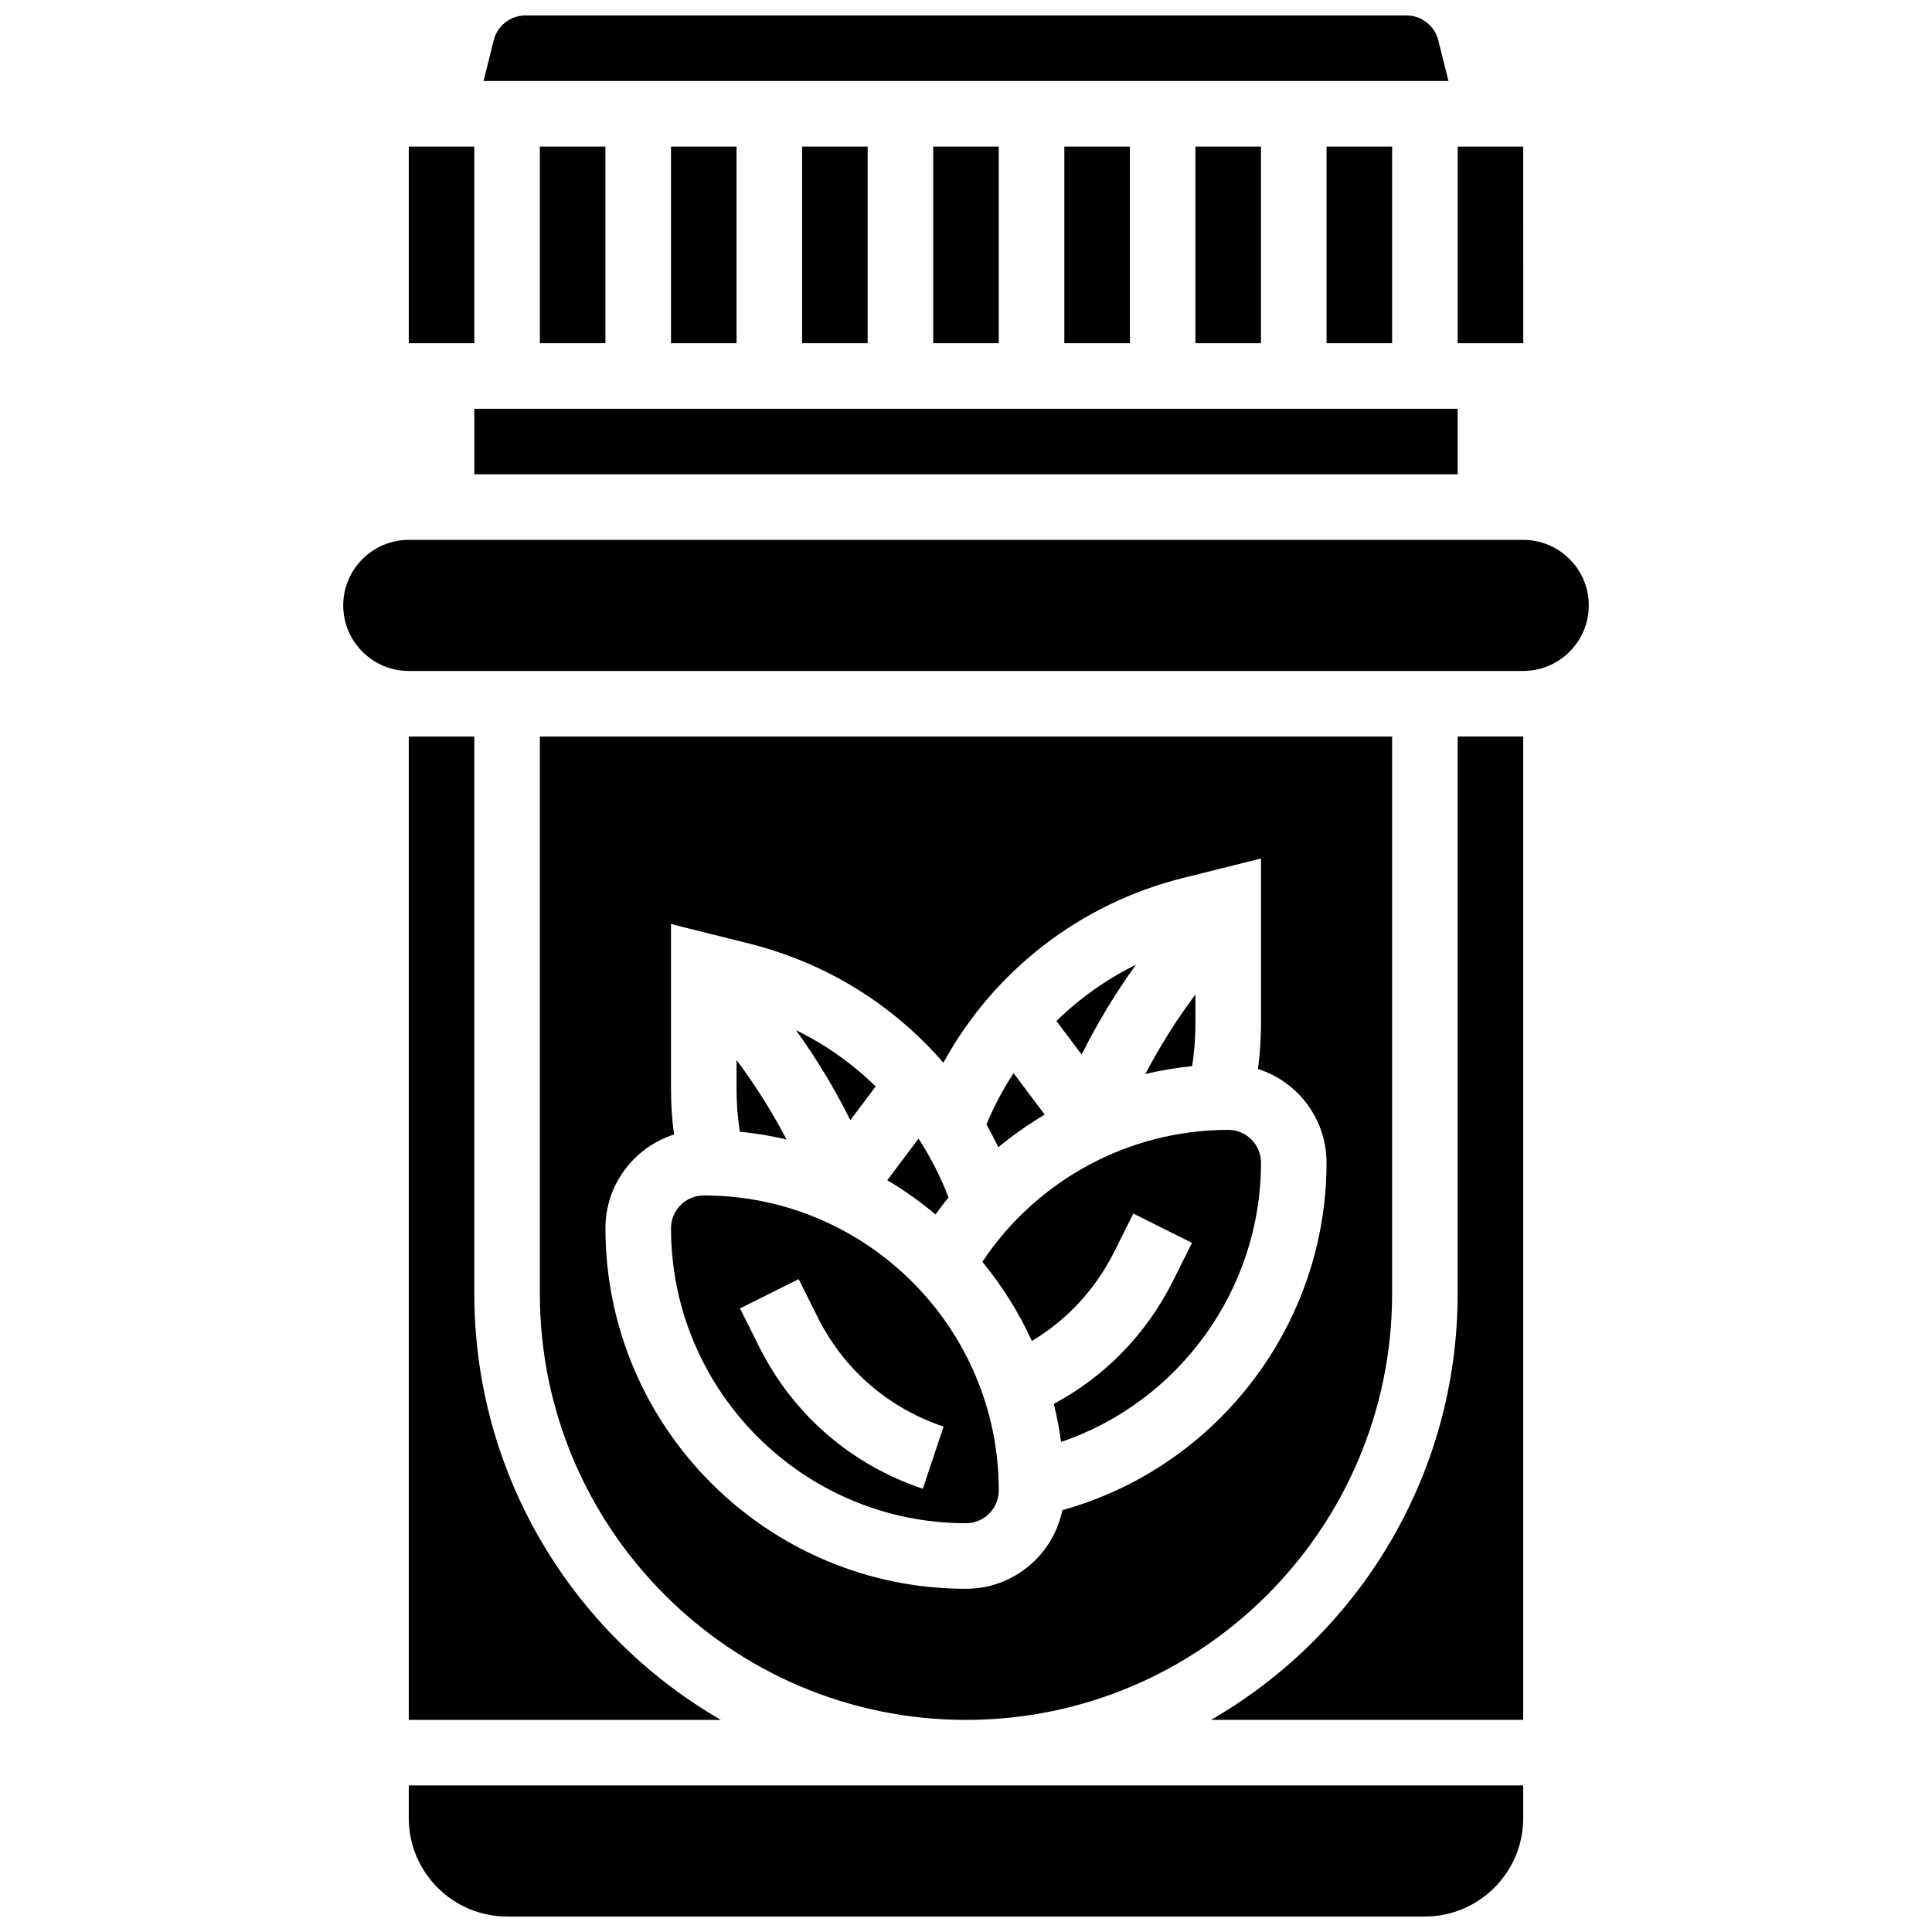 <?xml version="1.0" encoding="UTF-8"?>
<!-- Uploaded to: ICON Repo, www.iconrepo.com, Generator: ICON Repo Mixer Tools -->
<svg width="800px" height="800px" version="1.1" viewBox="144 144 512 512" xmlns="http://www.w3.org/2000/svg">
 <defs>
  <clipPath id="b">
   <path d="m252 617h296v34.902h-296z"/>
  </clipPath>
  <clipPath id="a">
   <path d="m272 148.09h256v17.906h-256z"/>
  </clipPath>
 </defs>
 <path d="m495.55 182.84h17.371v52.117h-17.371z"/>
 <path d="m252.33 339.2v260.59h82.719c-39.027-22.535-65.348-64.711-65.348-112.92v-147.67z"/>
 <path d="m426.06 182.84h17.371v52.117h-17.371z"/>
 <path d="m547.67 287.07h-295.34c-9.578 0-17.371 7.793-17.371 17.371 0 9.578 7.793 17.371 17.371 17.371h295.34c9.578 0 17.371-7.793 17.371-17.371 0-9.574-7.793-17.371-17.371-17.371z"/>
 <path d="m252.33 182.84h17.371v52.117h-17.371z"/>
 <g clip-path="url(#b)">
  <path d="m252.33 625.84c0 14.371 11.691 26.059 26.059 26.059h243.22c14.367 0 26.059-11.691 26.059-26.059v-8.688h-295.34z"/>
 </g>
 <path d="m460.8 182.84h17.371v52.117h-17.371z"/>
 <path d="m287.07 182.84h17.371v52.117h-17.371z"/>
 <path d="m391.31 182.84h17.371v52.117h-17.371z"/>
 <path d="m547.68 234.96-0.008-52.117h-17.371v52.117h17.371 0.008z"/>
 <path d="m269.7 252.33h260.59v17.371h-260.59z"/>
 <path d="m356.57 182.84h17.371v52.117h-17.371z"/>
 <path d="m321.82 182.84h17.371v52.117h-17.371z"/>
 <g clip-path="url(#a)">
  <path d="m525.16 154.67c-0.973-3.871-4.438-6.578-8.43-6.578h-233.46c-3.992 0-7.457 2.707-8.43 6.582l-2.695 10.789h255.71z"/>
 </g>
 <path d="m400 547.67c4.789 0 8.688-3.898 8.688-8.688 0-43.105-35.07-78.176-78.176-78.176-4.789 0-8.688 3.898-8.688 8.688-0.004 43.105 35.066 78.176 78.176 78.176zm-44.352-64.691 5.09 10.176c6.883 13.77 18.719 24.031 33.32 28.898l-5.496 16.48c-19.004-6.336-34.406-19.691-43.363-37.609l-5.09-10.176z"/>
 <path d="m352.45 445.98c-3.844-7.352-8.273-14.387-13.258-21.055v7.769c0 3.75 0.293 7.504 0.863 11.215 4.219 0.422 8.355 1.117 12.395 2.07z"/>
 <path d="m400 599.79c62.266 0 112.92-50.656 112.92-112.92v-147.67h-225.85v147.67c0 62.266 50.66 112.92 112.93 112.92zm-77.379-155.13c-0.523-3.965-0.801-7.961-0.801-11.961v-43.82l20.695 5.176c20.469 5.117 38.262 16.254 51.488 31.594 13.277-24.277 36.133-42.133 63.473-48.969l20.699-5.172v43.82c0 4-0.273 7.996-0.801 11.961 10.527 3.348 18.172 13.215 18.172 24.836 0 43.043-29.074 80.738-70.016 92.074-2.418 11.879-12.949 20.848-25.531 20.848-52.688 0-95.551-42.863-95.551-95.551 0-11.621 7.644-21.484 18.172-24.836z"/>
 <path d="m460.8 415.32v-7.769c-4.992 6.672-9.422 13.711-13.27 21.07 4.062-0.961 8.203-1.664 12.406-2.086 0.57-3.707 0.863-7.461 0.863-11.215z"/>
 <path d="m530.29 486.86c0 48.211-26.32 90.391-65.348 112.92h82.723v-260.59h-17.371z"/>
 <path d="m376.06 431.91c-6.168-6.027-13.285-11.07-21.133-14.926 5.453 7.566 10.273 15.539 14.422 23.871z"/>
 <path d="m445.04 399.65c-7.805 3.859-14.906 8.902-21.074 14.926l6.68 8.906c4.144-8.312 8.953-16.277 14.395-23.832z"/>
 <path d="m395.37 461.32c-2.125-5.527-4.801-10.738-7.957-15.578l-8.27 11.027c4.508 2.676 8.777 5.715 12.773 9.07 1.109-1.543 2.262-3.051 3.453-4.519z"/>
 <path d="m420.85 439.39-8.246-10.992c-2.785 4.254-5.191 8.789-7.18 13.57 1.109 1.977 2.152 3.996 3.133 6.062 3.875-3.203 7.984-6.09 12.293-8.641z"/>
 <path d="m439.26 475.78 5.09-10.176 15.539 7.769-5.09 10.176c-7.012 14.023-17.984 25.238-31.531 32.492 0.816 3.301 1.461 6.672 1.926 10.098 31.215-10.625 52.984-40.324 52.984-74.023 0-4.789-3.898-8.688-8.688-8.688-26.289 0-50.727 13.262-65.148 34.965 5.227 6.359 9.652 13.406 13.117 20.98 9.293-5.574 16.84-13.664 21.801-23.594z"/>
</svg>